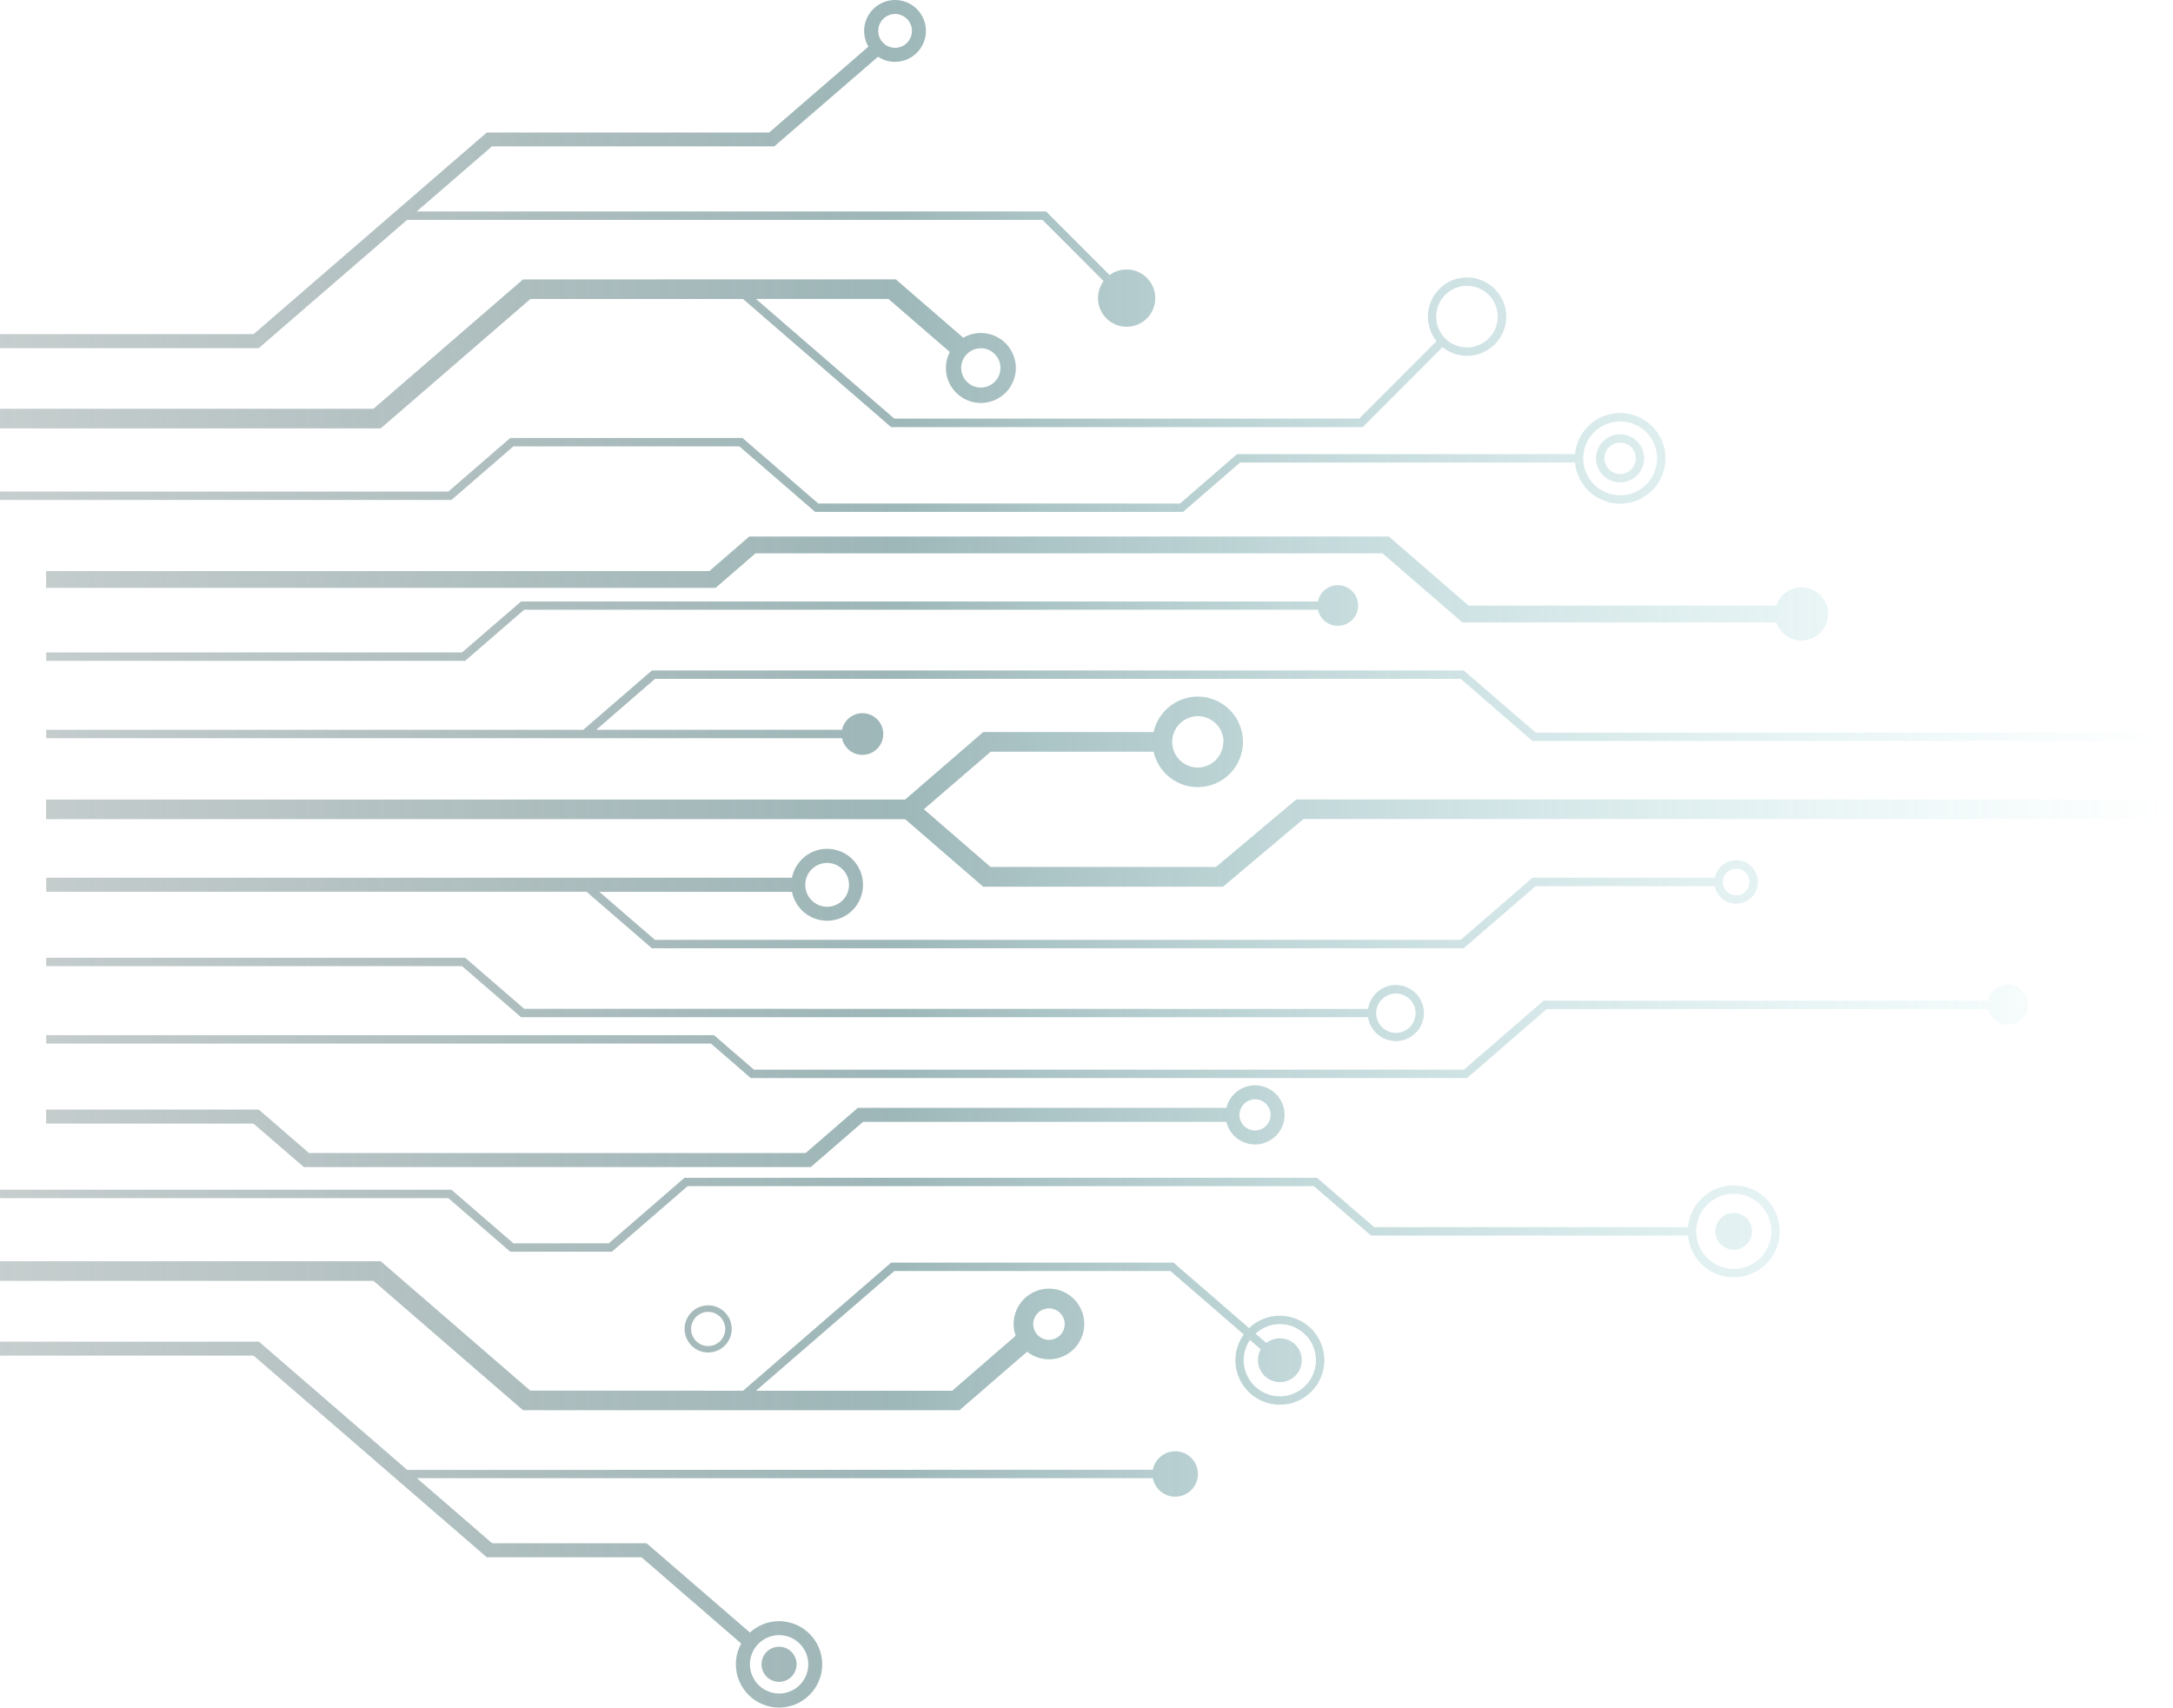 <svg width="803" height="631" viewBox="0 0 803 631" fill="none" xmlns="http://www.w3.org/2000/svg">
<path d="M274.586 513.919L329.3 466.586L433.661 466.586L461.582 490.77C464.64 487.83 468.717 486.191 472.957 486.196C477.313 486.201 481.49 487.935 484.57 491.018C487.65 494.101 489.383 498.28 489.389 502.639C489.386 507 487.654 511.182 484.574 514.267C481.493 517.352 477.315 519.088 472.957 519.093C468.597 519.09 464.417 517.356 461.334 514.271C458.251 511.186 456.518 507.002 456.515 502.639C456.53 499.219 457.615 495.89 459.617 493.119L432.534 469.69L330.489 469.69L279.363 513.919L351.895 513.919L375.328 493.584C374.833 492.192 374.578 490.726 374.573 489.249C374.578 485.787 375.955 482.468 378.401 480.02C380.848 477.572 384.164 476.194 387.623 476.189C391.085 476.192 394.403 477.568 396.852 480.016C399.3 482.465 400.679 485.785 400.684 489.249C400.679 492.712 399.3 496.032 396.852 498.481C394.403 500.929 391.085 502.305 387.623 502.308C384.697 502.309 381.858 501.316 379.568 499.493L354.584 521.111L193.264 521.111L138.013 473.312L-13.938 473.312L-13.938 466.068L140.691 466.068L195.953 513.867L274.586 513.919ZM472.967 515.989C476.503 515.983 479.892 514.575 482.39 512.072C484.889 509.569 486.294 506.177 486.297 502.639C486.294 499.102 484.889 495.711 482.39 493.21C479.891 490.709 476.502 489.303 472.967 489.3C469.636 489.298 466.426 490.554 463.981 492.819L467.973 496.275C469.398 495.156 471.156 494.548 472.967 494.547C474.029 494.547 475.081 494.756 476.062 495.163C477.043 495.57 477.935 496.166 478.686 496.917C479.436 497.669 480.032 498.561 480.439 499.542C480.845 500.524 481.054 501.577 481.054 502.639C481.055 503.703 480.847 504.756 480.442 505.739C480.036 506.722 479.44 507.616 478.689 508.368C477.938 509.121 477.046 509.718 476.064 510.125C475.083 510.532 474.03 510.742 472.967 510.742C470.82 510.742 468.761 509.888 467.242 508.369C465.724 506.849 464.87 504.788 464.87 502.639C464.857 501.233 465.213 499.848 465.905 498.624L461.892 495.157C460.389 497.363 459.586 499.97 459.586 502.639C459.589 504.395 459.937 506.133 460.611 507.754C461.285 509.375 462.271 510.848 463.514 512.087C464.757 513.327 466.231 514.309 467.853 514.979C469.475 515.648 471.213 515.991 472.967 515.989ZM393.445 489.3C393.443 487.757 392.828 486.278 391.736 485.187C390.645 484.097 389.166 483.485 387.623 483.485C386.083 483.487 384.606 484.101 383.517 485.191C382.428 486.281 381.814 487.759 381.812 489.3C381.814 490.842 382.428 492.32 383.517 493.41C384.606 494.5 386.083 495.113 387.623 495.116C389.166 495.116 390.645 494.504 391.736 493.413C392.828 492.323 393.443 490.844 393.445 489.3ZM623.77 453.464C624.159 449.241 626.109 445.316 629.238 442.456C632.367 439.597 636.45 438.009 640.688 438.004C645.196 438.006 649.518 439.8 652.706 442.99C655.894 446.179 657.686 450.505 657.688 455.016C657.683 459.526 655.89 463.849 652.702 467.036C649.515 470.224 645.194 472.016 640.688 472.019C636.452 472.013 632.37 470.427 629.241 467.57C626.112 464.712 624.161 460.789 623.77 456.569L506.638 456.569L485.542 438.314L254.121 438.314L226.128 462.539L188.559 462.539L165.675 442.743L-13.938 442.743L-13.938 439.639L166.823 439.639L189.717 459.435L224.97 459.435L252.963 435.22L486.669 435.22L507.796 453.464L623.77 453.464ZM654.586 455.016C654.581 451.329 653.115 447.795 650.509 445.188C647.904 442.581 644.372 441.114 640.688 441.108C637.004 441.114 633.474 442.581 630.87 445.188C628.266 447.796 626.803 451.33 626.8 455.016C626.803 458.701 628.267 462.235 630.871 464.84C633.475 467.446 637.005 468.911 640.688 468.914C644.371 468.911 647.903 467.447 650.509 464.841C653.114 462.236 654.581 458.702 654.586 455.016ZM278.598 395.275L263.862 382.526L17.085 382.526L17.085 385.631L262.715 385.631L277.44 398.38L542.107 398.38L571.589 372.882L734.708 372.882C735.065 374.539 735.977 376.025 737.294 377.093C738.61 378.16 740.252 378.745 741.947 378.749C743.914 378.749 745.801 377.968 747.193 376.576C748.585 375.185 749.369 373.298 749.372 371.329C749.372 369.359 748.589 367.469 747.197 366.075C745.805 364.682 743.916 363.899 741.947 363.899C740.251 363.904 738.608 364.49 737.291 365.56C735.974 366.629 735.062 368.117 734.708 369.777L570.431 369.777L540.959 395.275L278.598 395.275ZM505.542 372.83C505.915 370.371 507.155 368.126 509.039 366.503C510.922 364.88 513.325 363.986 515.81 363.982C518.557 363.985 521.191 365.074 523.138 367.013C525.085 368.951 526.186 371.582 526.203 374.33C526.2 377.088 525.104 379.731 523.156 381.681C521.207 383.631 518.566 384.728 515.81 384.73C513.325 384.726 510.922 383.832 509.039 382.209C507.155 380.586 505.915 378.342 505.542 375.883L192.551 375.883L170.742 357.018L17.085 357.018L17.085 353.913L171.89 353.913L193.709 372.778L505.542 372.83ZM523.121 374.382C523.105 372.457 522.33 370.616 520.965 369.26C519.6 367.903 517.755 367.141 515.831 367.138C513.907 367.141 512.062 367.903 510.697 369.26C509.332 370.616 508.557 372.457 508.54 374.382C508.54 376.317 509.309 378.173 510.676 379.541C512.043 380.909 513.897 381.678 515.831 381.678C516.788 381.675 517.736 381.484 518.619 381.114C519.503 380.745 520.305 380.206 520.98 379.526C521.655 378.847 522.19 378.041 522.554 377.155C522.917 376.269 523.103 375.319 523.101 374.361L523.121 374.382ZM426.03 543.122C426.393 541.195 427.419 539.456 428.931 538.208C430.442 536.96 432.343 536.282 434.302 536.292C436.524 536.292 438.655 537.175 440.225 538.747C441.796 540.319 442.679 542.451 442.679 544.674C442.68 545.776 442.464 546.867 442.044 547.885C441.624 548.903 441.007 549.829 440.229 550.608C439.451 551.387 438.527 552.006 437.51 552.428C436.493 552.85 435.403 553.067 434.302 553.067C432.342 553.076 430.439 552.396 428.928 551.146C427.416 549.897 426.39 548.155 426.03 546.226L154.062 546.226L181.858 570.276L238.93 570.276L277.13 603.277C280.057 600.569 283.898 599.065 287.885 599.065C292.115 599.071 296.17 600.755 299.161 603.748C302.152 606.741 303.835 610.799 303.841 615.033C303.835 619.266 302.152 623.324 299.161 626.317C296.17 629.311 292.115 630.995 287.885 631C283.654 630.995 279.599 629.311 276.608 626.317C273.617 623.324 271.934 619.266 271.928 615.033C271.927 612.342 272.61 609.696 273.914 607.344L237.059 575.46L179.883 575.46L93.712 500.952L-13.938 500.952L-13.938 495.778L95.677 495.778L150.484 543.174L426.03 543.122ZM287.905 625.816C290.765 625.813 293.507 624.675 295.529 622.651C297.551 620.628 298.688 617.884 298.691 615.022C298.688 612.16 297.551 609.417 295.529 607.393C293.507 605.37 290.765 604.232 287.905 604.229C285.045 604.232 282.304 605.37 280.282 607.393C278.259 609.417 277.122 612.16 277.12 615.022C277.128 617.877 278.264 620.612 280.282 622.63C282.299 624.649 285.032 625.787 287.885 625.795L287.905 625.816ZM331.027 103.225L355.98 124.811C357.949 123.654 360.191 123.043 362.474 123.042C365.901 123.047 369.185 124.412 371.608 126.836C374.031 129.261 375.395 132.548 375.4 135.977C375.398 139.407 374.035 142.696 371.611 145.121C369.188 147.546 365.901 148.91 362.474 148.913C359.046 148.913 355.758 147.55 353.334 145.124C350.91 142.698 349.548 139.408 349.548 135.977C349.549 133.921 350.042 131.895 350.985 130.068L328.328 110.469L279.353 110.469L330.479 154.697L502.243 154.697L530.856 126.063C528.779 123.504 527.647 120.306 527.651 117.009C527.651 113.166 529.176 109.481 531.891 106.764C534.606 104.047 538.288 102.521 542.128 102.521C545.968 102.521 549.65 104.047 552.365 106.764C555.08 109.481 556.605 113.166 556.605 117.009C556.605 120.851 555.08 124.536 552.365 127.253C549.65 129.97 545.968 131.496 542.128 131.496C538.832 131.5 535.634 130.371 533.069 128.299L503.556 157.833L329.3 157.833L274.586 110.5L195.995 110.5L140.691 158.299L-13.938 158.299L-13.938 151.055L138.013 151.055L193.264 103.256L331.027 103.225ZM362.474 128.692C360.549 128.692 358.703 129.453 357.337 130.81C355.971 132.167 355.197 134.01 355.184 135.936C355.184 137.871 355.952 139.726 357.319 141.095C358.686 142.463 360.54 143.231 362.474 143.231C364.399 143.218 366.24 142.443 367.596 141.076C368.952 139.71 369.713 137.862 369.713 135.936C369.702 134.013 368.933 132.173 367.574 130.815C366.214 129.456 364.374 128.69 362.453 128.682L362.474 128.692ZM553.472 117.009C553.472 113.99 552.274 111.094 550.14 108.96C548.007 106.825 545.114 105.626 542.097 105.626C539.08 105.626 536.187 106.825 534.054 108.96C531.92 111.094 530.722 113.99 530.722 117.009C530.722 120.028 531.92 122.923 534.054 125.058C536.187 127.193 539.08 128.392 542.097 128.392C545.112 128.386 548.002 127.183 550.131 125.047C552.26 122.91 553.454 120.016 553.451 116.998L553.472 117.009ZM436.04 186.073L457.135 167.819L582.013 167.819C582.404 163.661 584.33 159.799 587.414 156.986C590.499 154.173 594.52 152.612 598.693 152.607C603.136 152.61 607.397 154.376 610.54 157.52C613.682 160.663 615.45 164.925 615.456 169.371C615.448 173.817 613.679 178.078 610.537 181.22C607.394 184.362 603.135 186.13 598.693 186.136C594.518 186.131 590.496 184.568 587.411 181.753C584.327 178.938 582.402 175.073 582.013 170.913L458.273 170.913L437.177 189.168L301.224 189.168L273.231 164.952L189.717 164.952L166.823 184.749L-13.938 184.749L-13.938 181.644L165.675 181.644L188.559 161.848L274.389 161.848L302.383 186.063L436.04 186.073ZM612.374 169.371C612.369 165.748 610.927 162.276 608.367 159.715C605.806 157.154 602.334 155.714 598.714 155.711C595.094 155.717 591.625 157.158 589.064 159.718C586.504 162.278 585.062 165.749 585.053 169.371C585.062 172.993 586.504 176.465 589.064 179.025C591.625 181.585 595.094 183.026 598.714 183.031C602.332 183.02 605.798 181.576 608.354 179.014C610.91 176.452 612.348 172.981 612.354 169.361L612.374 169.371ZM542.707 223.783L513.235 198.274L276.861 198.274L262.125 211.034L17.044 211.034L17.044 217.243L264.431 217.243L279.177 204.483L510.898 204.483L540.38 229.992L656.406 229.992C657.057 231.948 658.305 233.65 659.976 234.857C661.646 236.064 663.653 236.715 665.713 236.718C668.319 236.718 670.817 235.682 672.66 233.839C674.502 231.995 675.537 229.495 675.537 226.887C675.538 225.595 675.285 224.316 674.792 223.122C674.299 221.928 673.576 220.843 672.663 219.929C671.751 219.015 670.668 218.29 669.475 217.795C668.282 217.301 667.004 217.046 665.713 217.046C663.652 217.053 661.646 217.707 659.976 218.915C658.306 220.124 657.058 221.826 656.406 223.783L542.707 223.783ZM567.525 270.723L540.887 247.76L240.895 247.76L215.539 269.688L17.085 269.688L17.085 272.793L311.152 272.793C311.507 274.531 312.451 276.093 313.825 277.215C315.198 278.337 316.917 278.95 318.69 278.95C319.702 278.951 320.705 278.753 321.64 278.366C322.575 277.979 323.425 277.411 324.141 276.695C324.857 275.979 325.424 275.128 325.811 274.192C326.197 273.256 326.396 272.253 326.394 271.24C326.394 270.228 326.195 269.226 325.808 268.292C325.42 267.357 324.853 266.507 324.137 265.792C323.422 265.077 322.572 264.51 321.638 264.124C320.703 263.738 319.702 263.54 318.69 263.541C316.919 263.542 315.203 264.154 313.829 265.274C312.456 266.394 311.511 267.952 311.152 269.688L220.317 269.688L242.033 250.864L539.781 250.864L566.305 273.817L803 273.817L803 270.712L567.525 270.723ZM426.288 270.526C427.117 266.811 429.183 263.488 432.149 261.103C435.114 258.718 438.802 257.414 442.606 257.404C447.042 257.41 451.295 259.176 454.431 262.315C457.568 265.454 459.333 269.709 459.338 274.148C459.33 278.585 457.564 282.838 454.428 285.975C451.291 289.112 447.04 290.876 442.606 290.881C438.803 290.874 435.115 289.572 432.15 287.189C429.184 284.806 427.117 281.485 426.288 277.77L366.114 277.77L341.399 299.036L366.052 320.374L449.349 320.374L479.027 295.414L803 295.414L803 302.658L481.664 302.658L451.955 327.67L363.332 327.67L334.481 302.71L17.013 302.709L17.013 295.466L334.481 295.466L363.332 270.516L426.288 270.526ZM452.141 274.148C452.138 271.629 451.137 269.215 449.357 267.434C447.578 265.653 445.165 264.651 442.648 264.648C440.132 264.651 437.72 265.653 435.942 267.434C434.164 269.216 433.165 271.63 433.165 274.148C433.168 276.664 434.168 279.076 435.945 280.855C437.723 282.634 440.134 283.635 442.648 283.638C445.147 283.608 447.533 282.594 449.291 280.816C451.048 279.038 452.035 276.639 452.037 274.138L452.141 274.148ZM287.885 608.513C286.165 608.513 284.516 609.197 283.3 610.413C282.084 611.63 281.401 613.281 281.401 615.001C281.401 616.722 282.084 618.373 283.3 619.589C284.516 620.806 286.165 621.49 287.885 621.49C289.604 621.49 291.253 620.806 292.469 619.589C293.685 618.373 294.368 616.722 294.368 615.001C294.368 613.281 293.685 611.63 292.469 610.413C291.253 609.197 289.604 608.513 287.885 608.513ZM487.021 222.262L192.551 222.262L170.742 241.085L17.085 241.085L17.085 244.19L171.89 244.19L193.709 225.314L487.021 225.314C487.379 227 488.304 228.512 489.642 229.597C490.981 230.682 492.651 231.275 494.373 231.275C496.364 231.275 498.274 230.483 499.682 229.074C501.09 227.666 501.881 225.755 501.881 223.762C501.881 222.774 501.686 221.795 501.307 220.882C500.929 219.969 500.374 219.14 499.675 218.442C498.975 217.744 498.145 217.191 497.232 216.815C496.319 216.439 495.34 216.246 494.353 216.249C492.627 216.257 490.956 216.859 489.621 217.953C488.285 219.048 487.368 220.569 487.021 222.262ZM589.79 169.361C589.795 167 590.735 164.738 592.404 163.07C594.073 161.402 596.334 160.464 598.693 160.461C601.051 160.464 603.311 161.403 604.979 163.071C606.646 164.739 607.584 167.001 607.586 169.361C607.586 171.722 606.65 173.987 604.982 175.657C603.315 177.328 601.053 178.268 598.693 178.271C596.333 178.268 594.07 177.328 592.4 175.658C590.731 173.988 589.792 171.723 589.79 169.361ZM604.484 169.361C604.484 167.824 603.874 166.35 602.788 165.263C601.702 164.176 600.229 163.566 598.693 163.566C597.156 163.566 595.682 164.176 594.595 165.263C593.507 166.349 592.895 167.823 592.892 169.361C592.895 170.9 593.507 172.375 594.594 173.463C595.681 174.551 597.155 175.164 598.693 175.166C600.23 175.164 601.703 174.551 602.789 173.462C603.874 172.374 604.484 170.899 604.484 169.361ZM640.678 461.805C642.478 461.805 644.204 461.09 645.478 459.817C646.752 458.544 647.469 456.818 647.472 455.016C647.472 453.213 646.756 451.484 645.482 450.209C644.208 448.934 642.479 448.217 640.678 448.217C638.877 448.22 637.152 448.938 635.88 450.212C634.608 451.487 633.894 453.215 633.894 455.016C633.894 455.909 634.07 456.792 634.411 457.617C634.753 458.441 635.253 459.19 635.884 459.82C636.515 460.451 637.264 460.95 638.089 461.291C638.913 461.632 639.796 461.806 640.688 461.805L640.678 461.805ZM342.164 11.414C342.162 14.446 340.957 17.353 338.815 19.497C336.672 21.641 333.767 22.846 330.738 22.849C328.506 22.851 326.323 22.196 324.461 20.966L286.137 54.081L181.796 54.081L154 78.13L386.548 78.13L410.043 101.641C411.863 100.288 414.072 99.561 416.34 99.572C419.147 99.575 421.838 100.692 423.821 102.679C425.805 104.666 426.919 107.36 426.919 110.168C426.919 111.559 426.645 112.935 426.114 114.22C425.582 115.504 424.803 116.671 423.821 117.654C422.838 118.637 421.672 119.417 420.389 119.949C419.105 120.481 417.729 120.755 416.34 120.755C414.95 120.756 413.573 120.483 412.289 119.952C411.004 119.421 409.837 118.641 408.853 117.658C407.87 116.675 407.09 115.507 406.557 114.222C406.025 112.937 405.751 111.56 405.751 110.168C405.745 107.9 406.47 105.69 407.819 103.866L385.235 81.266L150.422 81.266L95.615 128.651L-14 128.651L-14 123.476L93.712 123.476L179.883 48.968L284.224 48.968L320.914 17.23C319.874 15.476 319.324 13.475 319.321 11.435C319.327 8.413 320.525 5.515 322.656 3.374C324.786 1.232 327.676 0.019 330.696 4.03901e-05C333.73 -0.008 336.644 1.189 338.796 3.33C340.949 5.47 342.164 8.378 342.175 11.414L342.164 11.414ZM330.738 17.675C331.559 17.675 332.373 17.513 333.132 17.198C333.891 16.884 334.58 16.423 335.161 15.841C335.742 15.26 336.203 14.57 336.518 13.81C336.832 13.051 336.994 12.236 336.994 11.414C336.994 9.754 336.335 8.161 335.161 6.987C333.988 5.813 332.397 5.154 330.738 5.154C329.087 5.167 327.509 5.833 326.347 7.006C325.185 8.178 324.533 9.763 324.533 11.414C324.533 13.068 325.186 14.654 326.351 15.827C327.515 17 329.096 17.664 330.748 17.675L330.738 17.675ZM318.918 326.976C318.915 330.497 317.516 333.872 315.029 336.362C312.541 338.851 309.168 340.251 305.65 340.253C302.583 340.248 299.613 339.18 297.243 337.232C294.874 335.283 293.251 332.573 292.652 329.563L221.485 329.563L242.033 347.311L539.781 347.311L566.305 324.358L633.697 324.358C634.059 322.532 635.041 320.887 636.478 319.704C637.915 318.521 639.717 317.873 641.577 317.87C643.707 317.873 645.75 318.721 647.256 320.228C648.762 321.735 649.609 323.779 649.612 325.91C649.609 328.042 648.762 330.086 647.256 331.593C645.75 333.1 643.707 333.948 641.577 333.951C639.717 333.948 637.915 333.3 636.478 332.117C635.041 330.934 634.059 329.289 633.697 327.463L567.463 327.463L540.887 350.415L240.895 350.415L216.738 329.522L17.085 329.522L17.085 324.348L292.652 324.348C293.251 321.338 294.874 318.628 297.243 316.68C299.613 314.731 302.583 313.663 305.65 313.658C307.396 313.659 309.124 314.005 310.735 314.675C312.347 315.346 313.811 316.327 315.043 317.564C316.276 318.801 317.252 320.269 317.917 321.884C318.582 323.499 318.922 325.23 318.918 326.976ZM641.557 321.016C640.255 321.024 639.008 321.546 638.089 322.468C637.169 323.39 636.65 324.639 636.645 325.942C636.647 327.25 637.168 328.504 638.092 329.429C639.017 330.354 640.27 330.875 641.577 330.878C642.885 330.875 644.138 330.354 645.062 329.429C645.987 328.504 646.507 327.25 646.51 325.942C646.513 325.291 646.387 324.646 646.141 324.045C645.894 323.443 645.531 322.896 645.073 322.434C644.615 321.973 644.07 321.606 643.47 321.356C642.871 321.105 642.227 320.976 641.577 320.974L641.557 321.016ZM297.564 326.976C297.566 329.123 298.419 331.181 299.935 332.699C301.45 334.218 303.506 335.074 305.65 335.079C307.797 335.076 309.855 334.222 311.373 332.703C312.891 331.184 313.745 329.124 313.747 326.976C313.745 324.828 312.891 322.769 311.373 321.25C309.855 319.731 307.797 318.876 305.65 318.874C303.505 318.876 301.448 319.731 299.932 321.25C298.415 322.77 297.564 324.829 297.564 326.976ZM270.398 491.101C270.39 493.409 269.468 495.62 267.834 497.249C266.2 498.879 263.987 499.794 261.68 499.793C259.372 499.791 257.159 498.872 255.527 497.238C253.894 495.605 252.976 493.39 252.973 491.08C252.976 488.769 253.894 486.553 255.526 484.918C257.158 483.283 259.371 482.362 261.68 482.357C262.827 482.357 263.962 482.583 265.021 483.023C266.08 483.462 267.042 484.107 267.852 484.919C268.662 485.731 269.303 486.695 269.74 487.756C270.177 488.817 270.401 489.954 270.398 491.101ZM255.383 491.101C255.385 492.774 256.051 494.378 257.233 495.561C258.416 496.745 260.019 497.411 261.691 497.413C263.363 497.411 264.966 496.745 266.148 495.561C267.331 494.378 267.996 492.774 267.999 491.101C267.999 489.426 267.335 487.819 266.152 486.634C264.969 485.448 263.365 484.781 261.691 484.778C260.017 484.781 258.412 485.448 257.23 486.634C256.047 487.819 255.383 489.426 255.383 491.101ZM474.705 411.978C474.702 414.878 473.55 417.658 471.5 419.709C469.451 421.76 466.672 422.913 463.774 422.916C461.328 422.91 458.954 422.084 457.031 420.571C455.108 419.057 453.747 416.943 453.164 414.565L318.918 414.565L299.611 431.267L112.284 431.267L93.671 415.206L17.044 415.206L17.044 410.032L95.635 410.032L114.197 426.093L297.688 426.093L316.994 409.39L453.196 409.39C453.778 407.013 455.139 404.898 457.062 403.385C458.985 401.871 461.359 401.045 463.805 401.039C466.698 401.05 469.469 402.207 471.511 404.257C473.554 406.307 474.702 409.083 474.705 411.978ZM458.014 411.978C458.017 413.505 458.625 414.97 459.704 416.05C460.784 417.131 462.248 417.739 463.774 417.742C465.301 417.739 466.765 417.131 467.844 416.05C468.924 414.97 469.532 413.505 469.534 411.978C469.532 410.45 468.924 408.985 467.844 407.905C466.765 406.824 465.301 406.216 463.774 406.214C462.253 406.224 460.797 406.836 459.724 407.916C458.652 408.995 458.048 410.455 458.045 411.978L458.014 411.978Z" fill="url(#paint0_linear_122_3817)" fill-opacity="0.5"/>
<defs>
<linearGradient id="paint0_linear_122_3817" x1="-14" y1="315.5" x2="803" y2="315.5" gradientUnits="userSpaceOnUse">
<stop stop-color="#254042" stop-opacity="0.5"/>
<stop offset="0.423" stop-color="#3C6E71"/>
<stop offset="1" stop-color="#72D1D7" stop-opacity="0"/>
</linearGradient>
</defs>
</svg>
